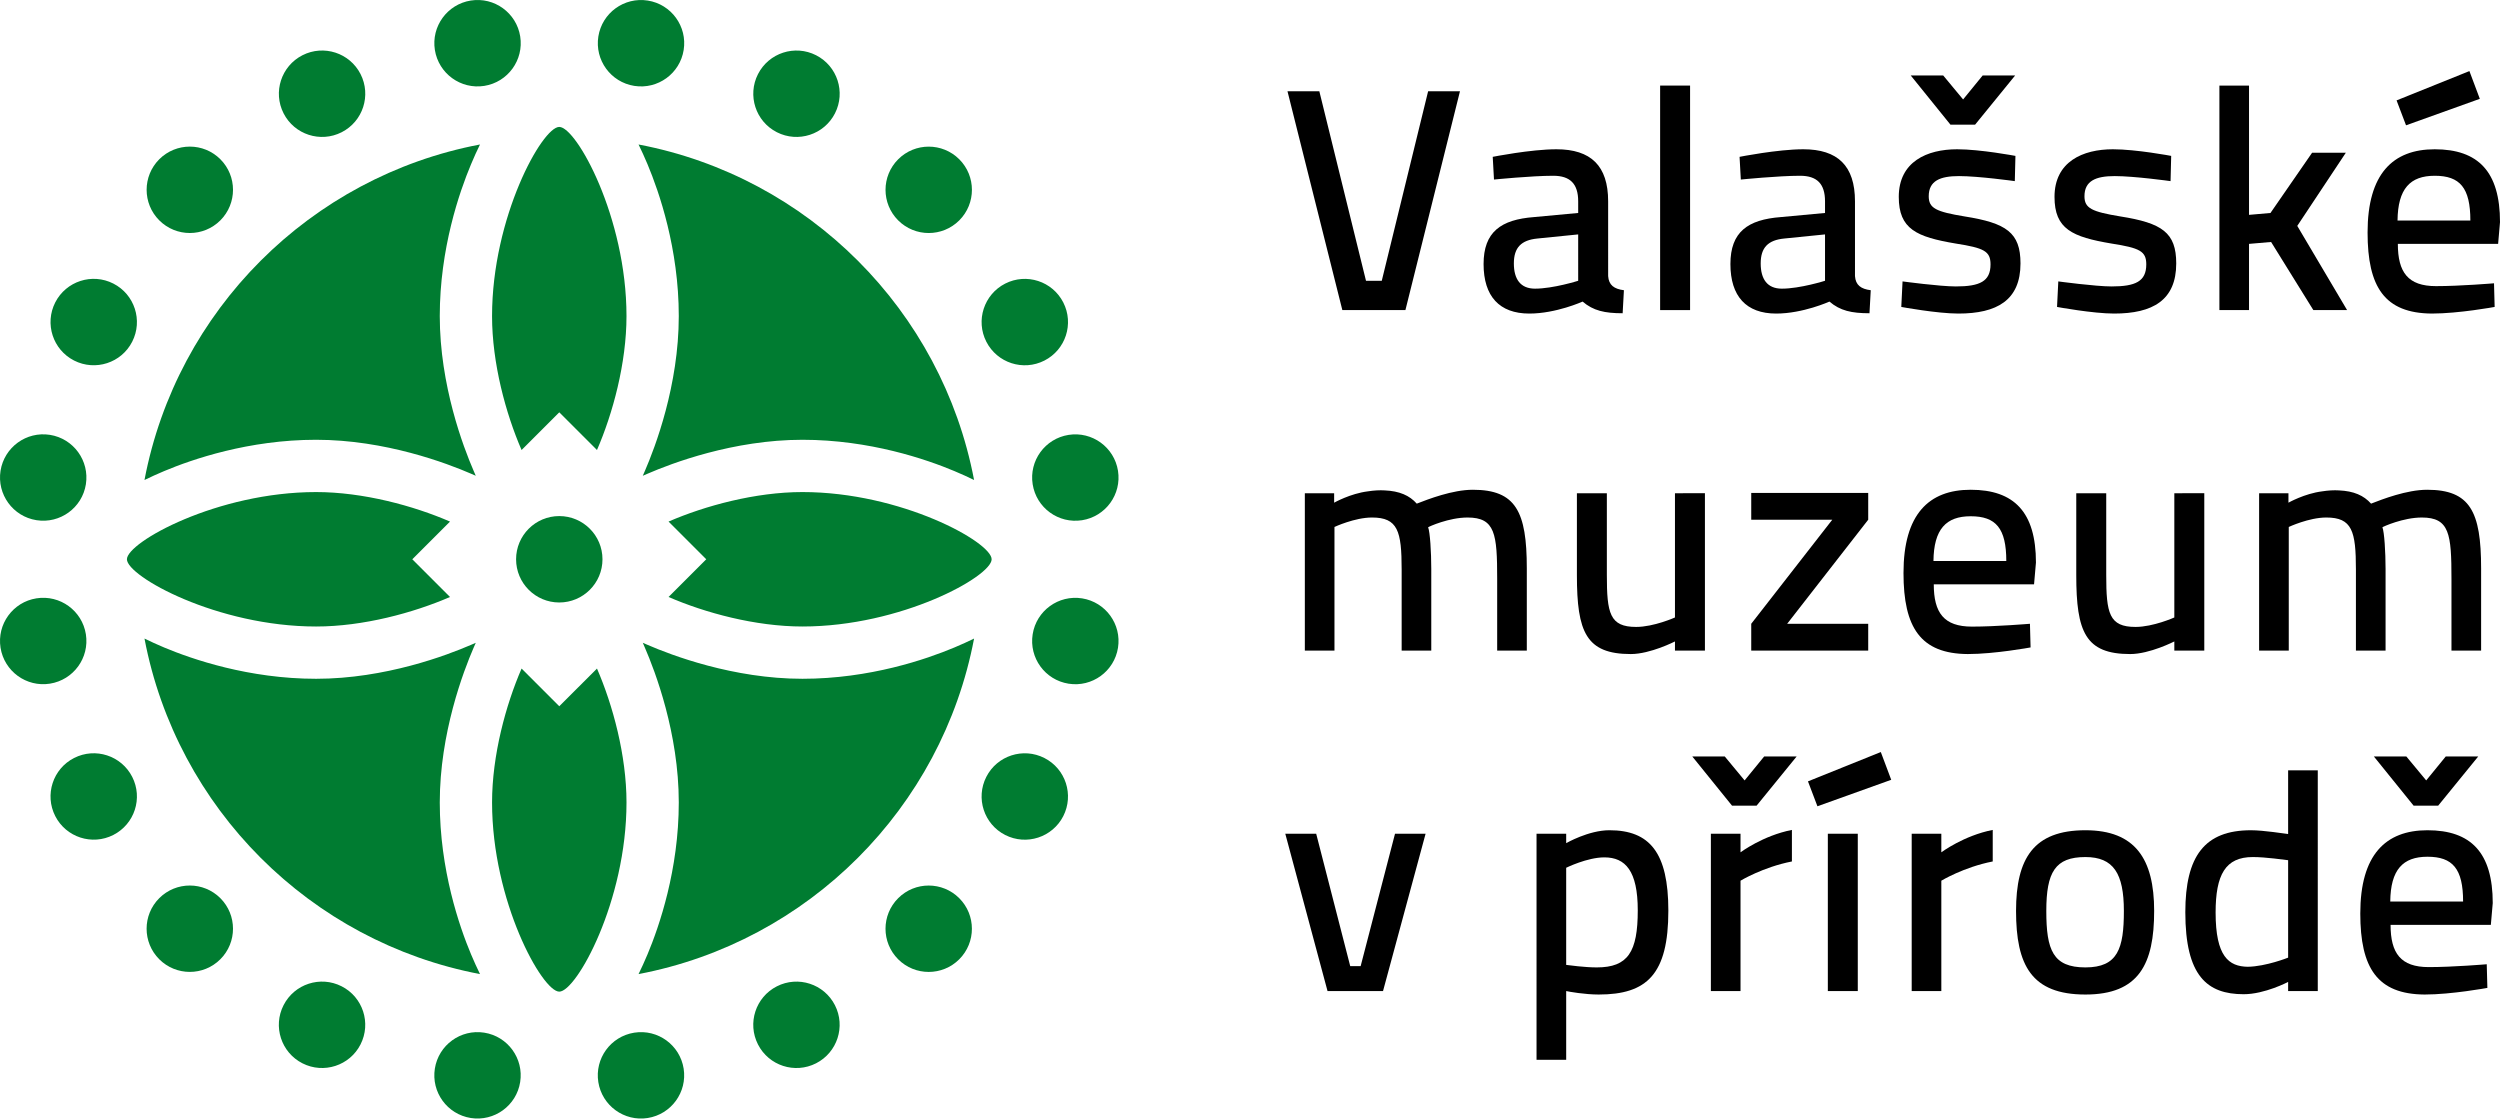 <?xml version="1.0" encoding="utf-8"?>
<!-- Generator: Adobe Illustrator 22.1.0, SVG Export Plug-In . SVG Version: 6.00 Build 0)  -->
<svg version="1.1" id="Vrstva_1" xmlns="http://www.w3.org/2000/svg" xmlns:xlink="http://www.w3.org/1999/xlink" x="0px" y="0px"
	 width="800px" height="357.932px" viewBox="0 0 800 357.932" enable-background="new 0 0 800 357.932" xml:space="preserve">
<g>
	<g>
		<path d="M467.191,29.203L449.733,99.23H429.55l-17.555-70.027h10.191l14.932,60.645h5.046L457,29.203H467.191z"/>
		<path d="M514.606,88.334c0.201,2.926,1.915,4.137,5.046,4.539l-0.406,7.367c-5.754,0-9.384-0.809-12.815-3.734
			c0,0-8.478,3.835-17.052,3.835c-9.589,0-14.634-5.549-14.634-15.841c0-10.292,5.552-14.227,16.147-15.036l14.127-1.312v-3.734
			c0-5.65-2.624-8.172-7.971-8.172c-6.965,0-18.972,1.211-18.972,1.211l-0.402-7.267c0,0,12.208-2.422,20.38-2.422
			c11,0,16.553,5.247,16.553,16.65V88.334z M492.002,76.324c-5.247,0.507-7.568,2.929-7.568,7.971c0,5.045,2.12,8.075,6.764,8.075
			c5.851,0,13.821-2.522,13.821-2.522V75.012L492.002,76.324z"/>
		<path d="M531.241,27.384h9.584V99.23h-9.584V27.384z"/>
		<path d="M593.594,88.334c0.201,2.926,1.916,4.137,5.046,4.539l-0.406,7.367c-5.754,0-9.383-0.809-12.815-3.734
			c0,0-8.478,3.835-17.052,3.835c-9.589,0-14.634-5.549-14.634-15.841c0-10.292,5.553-14.227,16.147-15.036l14.127-1.312v-3.734
			c0-5.65-2.623-8.172-7.971-8.172c-6.965,0-18.972,1.211-18.972,1.211l-0.402-7.267c0,0,12.208-2.422,20.38-2.422
			c11.001,0,16.553,5.247,16.553,16.65V88.334z M570.99,76.324c-5.247,0.507-7.568,2.929-7.568,7.971
			c0,5.045,2.12,8.075,6.764,8.075c5.851,0,13.821-2.522,13.821-2.522V75.012L570.99,76.324z"/>
		<path d="M644.739,57.96c0,0-11.6-1.613-17.86-1.613c-6.052,0-9.685,1.513-9.685,6.458c0,3.835,2.321,4.945,11.503,6.458
			c13.318,2.116,17.861,5.146,17.861,15.032c0,11.809-7.568,16.046-19.881,16.046c-6.76,0-18.264-2.12-18.264-2.12l0.403-8.172
			c0,0,11.909,1.613,17.056,1.613c7.669,0,11.097-1.613,11.097-7.062c0-4.241-2.12-5.247-11.097-6.659
			c-12.614-2.12-18.264-4.644-18.264-14.936c0-11.303,9.078-15.237,18.666-15.237c7.468,0,18.666,2.12,18.666,2.12L644.739,57.96z
			 M611.44,24.157h10.393l6.361,7.669l6.253-7.669h10.393l-12.815,15.741h-7.87L611.44,24.157z"/>
		<path d="M694.576,57.96c0,0-11.604-1.613-17.86-1.613c-6.052,0-9.688,1.513-9.688,6.458c0,3.835,2.321,4.945,11.507,6.458
			c13.318,2.116,17.857,5.146,17.857,15.032c0,11.809-7.564,16.046-19.877,16.046c-6.764,0-18.264-2.12-18.264-2.12l0.403-8.172
			c0,0,11.905,1.613,17.052,1.613c7.669,0,11.101-1.613,11.101-7.062c0-4.241-2.12-5.247-11.101-6.659
			c-12.61-2.12-18.264-4.644-18.264-14.936c0-11.303,9.082-15.237,18.67-15.237c7.468,0,18.666,2.12,18.666,2.12L694.576,57.96z"/>
		<path d="M710.209,99.23V27.384h9.479v41.371l6.864-0.604l13.318-19.273h10.795l-15.539,23.409l15.945,26.942h-10.799
			l-13.52-21.796l-7.065,0.607V99.23H710.209z"/>
		<path d="M798.085,90.652l0.201,7.568c0,0-11.504,2.12-20.078,2.12c-15.137-0.101-20.585-8.478-20.585-25.932
			c0-18.77,8.072-26.64,21.49-26.64c13.926,0,20.887,7.166,20.887,23.309l-0.603,6.965h-32.088c0,9.081,3.23,13.52,12.208,13.52
			C787.286,91.561,798.085,90.652,798.085,90.652z M790.21,22.745l3.331,8.88l-23.61,8.474l-3.029-7.971L790.21,22.745z
			 M790.516,70.574c0-10.494-3.331-14.328-11.403-14.328c-7.87,0-11.805,4.136-11.905,14.328H790.516z"/>
	</g>
	<g>
		<path d="M417.548,208.187v-50.352h9.379v3.026c0,0,5.146-2.926,10.799-3.63c1.916-0.306,3.835-0.406,5.348-0.306
			c4.744,0.201,7.975,1.617,10.293,4.241c3.633-1.413,11.402-4.442,17.961-4.442c13.725,0,17.253,6.965,17.253,25.127v26.335h-9.483
			V185.28c0-14.429-0.607-19.675-9.483-19.675c-5.955,0-12.413,2.925-12.614,3.126c0.603,1.517,1.006,7.874,1.006,13.323v26.133
			h-9.479v-25.932c0-12.313-1.215-16.65-9.487-16.65c-5.549,0-12.011,3.025-12.011,3.025v39.556H417.548z"/>
		<path d="M545.576,157.835v50.352h-9.588v-2.925c0,0-7.87,4.035-14.127,4.035c-14.328,0-17.253-7.064-17.253-25.228v-26.235h9.584
			v26.134c0,12.313,0.909,16.649,9.383,16.649c5.653,0,12.413-3.025,12.413-3.025v-39.758H545.576z"/>
		<path d="M560.396,157.734h37.432v8.578l-25.933,33.296h25.933v8.578h-37.432v-8.578l25.932-33.296h-25.932V157.734z"/>
		<path d="M649.584,199.609l0.201,7.568c0,0-11.503,2.12-20.082,2.12c-15.137-0.1-20.584-8.478-20.584-25.932
			c0-18.771,8.075-26.641,21.494-26.641c13.925,0,20.89,7.166,20.89,23.309l-0.607,6.965h-32.088c0,9.082,3.227,13.52,12.212,13.52
			C638.789,200.518,649.584,199.609,649.584,199.609z M642.015,179.53c0-10.493-3.327-14.328-11.402-14.328
			c-7.871,0-11.806,4.137-11.906,14.328H642.015z"/>
		<path d="M705.372,157.835v50.352h-9.588v-2.925c0,0-7.87,4.035-14.123,4.035c-14.332,0-17.258-7.064-17.258-25.228v-26.235h9.589
			v26.134c0,12.313,0.905,16.649,9.383,16.649c5.653,0,12.409-3.025,12.409-3.025v-39.758H705.372z"/>
		<path d="M722.916,208.187v-50.352h9.387v3.026c0,0,5.146-2.926,10.795-3.63c1.92-0.306,3.835-0.406,5.348-0.306
			c4.744,0.201,7.971,1.617,10.293,4.241c3.633-1.413,11.402-4.442,17.961-4.442c13.721,0,17.257,6.965,17.257,25.127v26.335h-9.487
			V185.28c0-14.429-0.604-19.675-9.487-19.675c-5.951,0-12.409,2.925-12.61,3.126c0.607,1.517,1.01,7.874,1.01,13.323v26.133h-9.487
			v-25.932c0-12.313-1.207-16.65-9.483-16.65c-5.553,0-12.007,3.025-12.007,3.025v39.556H722.916z"/>
	</g>
	<g>
		<path d="M421.177,266.788l10.896,42.38h3.331l11.001-42.38h9.785l-13.624,50.352h-17.756l-13.523-50.352H421.177z"/>
		<path d="M491.692,266.788h9.487v3.025c0,0,7.162-4.136,13.821-4.136c12.916,0,18.871,7.166,18.871,25.73
			c0,20.384-6.86,26.842-22.299,26.842c-4.442,0-9.488-0.909-10.394-1.11v21.997h-9.487V266.788z M501.179,277.684v31.082
			c0.905,0.102,5.851,0.805,9.786,0.805c9.99,0,13.12-4.944,13.12-18.263c0-12.614-3.938-16.951-10.698-16.951
			C507.939,274.357,501.179,277.684,501.179,277.684z"/>
		<path d="M541.529,242.067h10.393l6.354,7.669l6.261-7.669h10.394l-12.815,15.74h-7.87L541.529,242.067z M547.48,266.788h9.487
			v5.954c0,0,7.162-5.351,16.444-7.166v10.092c-9.282,1.815-16.444,6.156-16.444,6.156v35.315h-9.487V266.788z"/>
		<path d="M601.859,240.654l3.332,8.88l-23.614,8.474l-3.026-7.971L601.859,240.654z M584.908,266.788h9.584v50.352h-9.584V266.788z
			"/>
		<path d="M611.742,266.788h9.483v5.954c0,0,7.162-5.351,16.449-7.166v10.092c-9.287,1.815-16.449,6.156-16.449,6.156v35.315h-9.483
			V266.788z"/>
		<path d="M689.33,291.509c0,16.952-4.845,26.741-22.001,26.741c-17.25,0-22.194-9.383-22.194-26.741
			c0-16.851,5.648-25.831,22.194-25.831C683.274,265.678,689.33,274.86,689.33,291.509z M679.64,291.509
			c0-12.007-3.327-17.253-12.312-17.253c-9.685,0-12.51,4.844-12.51,17.253c0,12.514,2.116,18.061,12.51,18.061
			C677.725,309.57,679.64,303.516,679.64,291.509z"/>
		<path d="M741.689,317.14h-9.487v-2.926c0,0-7.468,3.936-14.228,3.936c-11.705,0-18.67-5.854-18.67-26.238
			c0-17.957,6.16-26.233,20.991-26.233c4.137,0,10.897,1.11,11.906,1.211v-20.384h9.487V317.14z M732.202,306.444v-31.179
			c-1.11-0.104-7.065-1.01-11.303-1.01c-8.779,0-11.905,5.648-11.905,17.76c0,14.123,4.24,17.254,10.292,17.353
			C725.136,309.27,732.202,306.444,732.202,306.444z"/>
		<path d="M795.759,308.561l0.201,7.568c0,0-11.504,2.121-20.082,2.121c-15.137-0.101-20.585-8.478-20.585-25.933
			c0-18.77,8.075-26.64,21.494-26.64c13.926,0,20.891,7.166,20.891,23.309l-0.607,6.965h-32.088c0,9.081,3.227,13.52,12.211,13.52
			C784.963,309.471,795.759,308.561,795.759,308.561z M759.635,242.067h10.393l6.357,7.669l6.257-7.669h10.393l-12.815,15.74h-7.87
			L759.635,242.067z M788.191,288.484c0-10.494-3.328-14.328-11.403-14.328c-7.87,0-11.805,4.136-11.906,14.328H788.191z"/>
	</g>
	<path fill="#007C31" d="M192.794,178.969c0,7.634-6.191,13.826-13.829,13.826c-7.631,0-13.817-6.191-13.817-13.826
		c0-7.634,6.187-13.825,13.817-13.825C186.603,165.144,192.794,171.336,192.794,178.969"/>
	<path fill="#007C31" d="M218.777,15.993c-1.192,7.542-8.276,12.683-15.814,11.492c-7.537-1.195-12.684-8.276-11.491-15.818
		c1.195-7.538,8.276-12.684,15.817-11.488C214.826,1.371,219.972,8.452,218.777,15.993"/>
	<path fill="#007C31" d="M267.19,36.272c-3.467,6.803-11.79,9.503-18.593,6.04c-6.802-3.467-9.503-11.79-6.04-18.592
		c3.468-6.799,11.79-9.507,18.593-6.04C267.952,21.147,270.657,29.474,267.19,36.272"/>
	<path fill="#007C31" d="M306.97,70.52c-5.401,5.398-14.154,5.398-19.552,0c-5.397-5.398-5.397-14.15,0.004-19.548
		c5.393-5.398,14.146-5.398,19.548,0C312.364,56.37,312.364,65.122,306.97,70.52"/>
	<path fill="#007C31" d="M334.214,115.381c-6.799,3.467-15.125,0.763-18.593-6.04c-3.467-6.798-0.758-15.125,6.044-18.592
		c6.799-3.463,15.122-0.759,18.589,6.044C343.721,103.594,341.016,111.918,334.214,115.381"/>
	<path fill="#007C31" d="M346.267,166.471c-7.541,1.191-14.622-3.95-15.814-11.496c-1.196-7.537,3.95-14.618,11.487-15.81
		c7.538-1.192,14.618,3.95,15.818,11.492C358.951,158.191,353.804,165.275,346.267,166.471"/>
	<path fill="#007C31" d="M341.941,218.781c-7.537-1.191-12.684-8.273-11.487-15.818c1.188-7.537,8.272-12.68,15.814-11.488
		c7.537,1.196,12.684,8.281,11.492,15.814C356.559,214.83,349.479,219.977,341.941,218.781"/>
	<path fill="#007C31" d="M321.659,267.194c-6.795-3.468-9.504-11.79-6.037-18.597c3.46-6.798,11.786-9.499,18.589-6.032
		c6.802,3.464,9.503,11.786,6.044,18.589C336.788,267.952,328.46,270.661,321.659,267.194"/>
	<path fill="#007C31" d="M287.415,306.971c-5.397-5.394-5.401-14.147,0-19.548c5.394-5.401,14.146-5.397,19.548,0.004
		c5.394,5.394,5.394,14.15,0,19.544C301.561,312.368,292.808,312.368,287.415,306.971"/>
	<path fill="#007C31" d="M242.553,334.219c-3.467-6.803-0.766-15.125,6.04-18.592c6.799-3.468,15.126-0.759,18.589,6.039
		c3.467,6.803,0.754,15.125-6.04,18.593C254.339,343.722,246.013,341.021,242.553,334.219"/>
	<path fill="#007C31" d="M191.463,346.272c-1.192-7.541,3.946-14.622,11.495-15.818c7.534-1.195,14.615,3.951,15.81,11.496
		c1.191,7.533-3.954,14.615-11.492,15.811C199.744,358.955,192.655,353.809,191.463,346.272"/>
	<path fill="#007C31" d="M139.154,341.945c1.195-7.541,8.272-12.688,15.813-11.492c7.538,1.192,12.684,8.277,11.488,15.814
		c-1.192,7.537-8.276,12.68-15.814,11.492C143.104,356.565,137.959,349.483,139.154,341.945"/>
	<path fill="#007C31" d="M90.737,321.666c3.467-6.802,11.794-9.511,18.596-6.043c6.803,3.463,9.503,11.789,6.036,18.592
		c-3.459,6.798-11.786,9.503-18.588,6.044C89.978,336.791,87.27,328.465,90.737,321.666"/>
	<path fill="#007C31" d="M50.96,287.419c5.398-5.397,14.15-5.401,19.556,0c5.394,5.398,5.394,14.147-0.008,19.544
		c-5.395,5.397-14.146,5.395-19.548,0C45.566,301.569,45.566,292.817,50.96,287.419"/>
	<path fill="#007C31" d="M23.712,242.555c6.802-3.468,15.129-0.759,18.596,6.043c3.467,6.799,0.759,15.118-6.044,18.589
		c-6.798,3.463-15.121,0.755-18.588-6.04C14.21,254.344,16.914,246.018,23.712,242.555"/>
	<path fill="#007C31" d="M11.664,191.468c7.537-1.192,14.622,3.95,15.817,11.495c1.191,7.53-3.954,14.611-11.492,15.807
		c-7.537,1.195-14.618-3.955-15.817-11.488C-1.02,199.744,4.126,192.655,11.664,191.468"/>
	<path fill="#007C31" d="M15.989,139.154c7.538,1.199,12.684,8.28,11.492,15.821c-1.191,7.534-8.276,12.676-15.817,11.484
		c-7.538-1.191-12.676-8.276-11.492-15.813C1.371,143.104,8.452,137.959,15.989,139.154"/>
	<path fill="#007C31" d="M36.268,90.741c6.803,3.467,9.507,11.79,6.04,18.6c-3.459,6.795-11.786,9.495-18.596,6.032
		c-6.795-3.463-9.495-11.789-6.036-18.596C21.143,89.982,29.47,87.274,36.268,90.741"/>
	<path fill="#007C31" d="M70.516,50.961c5.394,5.401,5.394,14.153,0,19.555c-5.398,5.398-14.15,5.398-19.548-0.004
		c-5.398-5.398-5.395-14.15,0-19.551C56.366,45.57,65.122,45.566,70.516,50.961"/>
	<path fill="#007C31" d="M115.377,23.713c3.467,6.806,0.767,15.129-6.04,18.6c-6.798,3.463-15.125,0.759-18.592-6.048
		c-3.459-6.798-0.755-15.117,6.044-18.588C103.59,14.214,111.918,16.914,115.377,23.713"/>
	<path fill="#007C31" d="M166.467,11.663c1.191,7.542-3.95,14.623-11.492,15.822c-7.537,1.191-14.618-3.954-15.817-11.496
		c-1.192-7.533,3.954-14.614,11.499-15.817C158.191-1.02,165.276,4.126,166.467,11.663"/>
	<path fill="#007C31" d="M178.969,226.001l-12.064-12.064c-5.058,11.654-9.445,27.782-9.445,42.849
		c0,31.632,16.038,60.54,21.51,60.54c5.471,0,21.51-28.908,21.51-60.54c0-15.066-4.388-31.194-9.445-42.849L178.969,226.001z"/>
	<path fill="#007C31" d="M226.001,178.969l-12.065,12.065c11.654,5.058,27.782,9.448,42.849,9.448
		c31.628,0,60.54-16.042,60.54-21.513c0-5.472-28.912-21.51-60.54-21.51c-15.066,0-31.194,4.392-42.849,9.445L226.001,178.969z"/>
	<path fill="#007C31" d="M178.969,131.941l12.064,12.064c5.058-11.658,9.445-27.785,9.445-42.853
		c0-31.632-16.039-60.539-21.51-60.539c-5.472,0-21.51,28.907-21.51,60.539c0,15.067,4.388,31.194,9.445,42.853L178.969,131.941z"/>
	<path fill="#007C31" d="M131.937,178.969l12.065-12.064c-11.655-5.054-27.782-9.445-42.85-9.445
		c-31.636,0-60.539,16.038-60.539,21.51c0,5.471,28.903,21.513,60.539,21.513c15.067,0,31.194-4.391,42.85-9.448L131.937,178.969z"
		/>
	<path fill="#007C31" d="M207.2,52.547c3.737,8.903,10.01,27.059,10.01,48.606c0,22.148-7.572,42.002-10.83,49.509l-0.689,1.586
		l1.59-0.686c7.503-3.258,27.356-10.834,49.504-10.834c21.549,0,39.703,6.272,48.606,10.011c2.283,0.955,4.381,1.911,6.315,2.863
		c-10.315-54.287-53.08-97.055-107.37-107.366C205.285,48.171,206.244,50.264,207.2,52.547"/>
	<path fill="#007C31" d="M52.546,150.739c8.899-3.738,27.055-10.011,48.606-10.011c22.148,0,41.998,7.572,49.508,10.83l1.583,0.689
		l-0.681-1.586c-3.259-7.511-10.835-27.36-10.835-49.505c0-21.552,6.273-39.707,10.015-48.61c0.951-2.283,1.907-4.376,2.859-6.311
		C99.315,56.551,56.547,99.315,46.232,153.602C48.17,152.654,50.263,151.698,52.546,150.739"/>
	<path fill="#007C31" d="M150.739,305.397c-3.738-8.904-10.011-27.059-10.011-48.611c0-22.147,7.572-41.997,10.827-49.508
		l0.692-1.582l-1.591,0.685c-7.506,3.254-27.355,10.83-49.504,10.83c-21.548,0-39.703-6.272-48.606-10.006
		c-2.283-0.96-4.38-1.915-6.311-2.867c10.312,54.286,53.075,97.054,107.366,107.37C152.654,309.769,151.694,307.675,150.739,305.397
		"/>
	<path fill="#007C31" d="M305.391,207.2c-8.899,3.737-27.054,10.01-48.606,10.01c-22.148,0-41.997-7.572-49.508-10.83l-1.582-0.689
		l0.681,1.59c3.258,7.503,10.834,27.36,10.834,49.504c0,21.549-6.273,39.703-10.006,48.607c-0.96,2.282-1.915,4.38-2.867,6.314
		c54.286-10.316,97.055-53.08,107.37-107.37C309.768,205.289,307.674,206.244,305.391,207.2"/>
</g>
<g>
</g>
<g>
</g>
<g>
</g>
<g>
</g>
<g>
</g>
<g>
</g>
<g>
</g>
<g>
</g>
<g>
</g>
<g>
</g>
<g>
</g>
<g>
</g>
<g>
</g>
<g>
</g>
<g>
</g>
</svg>
